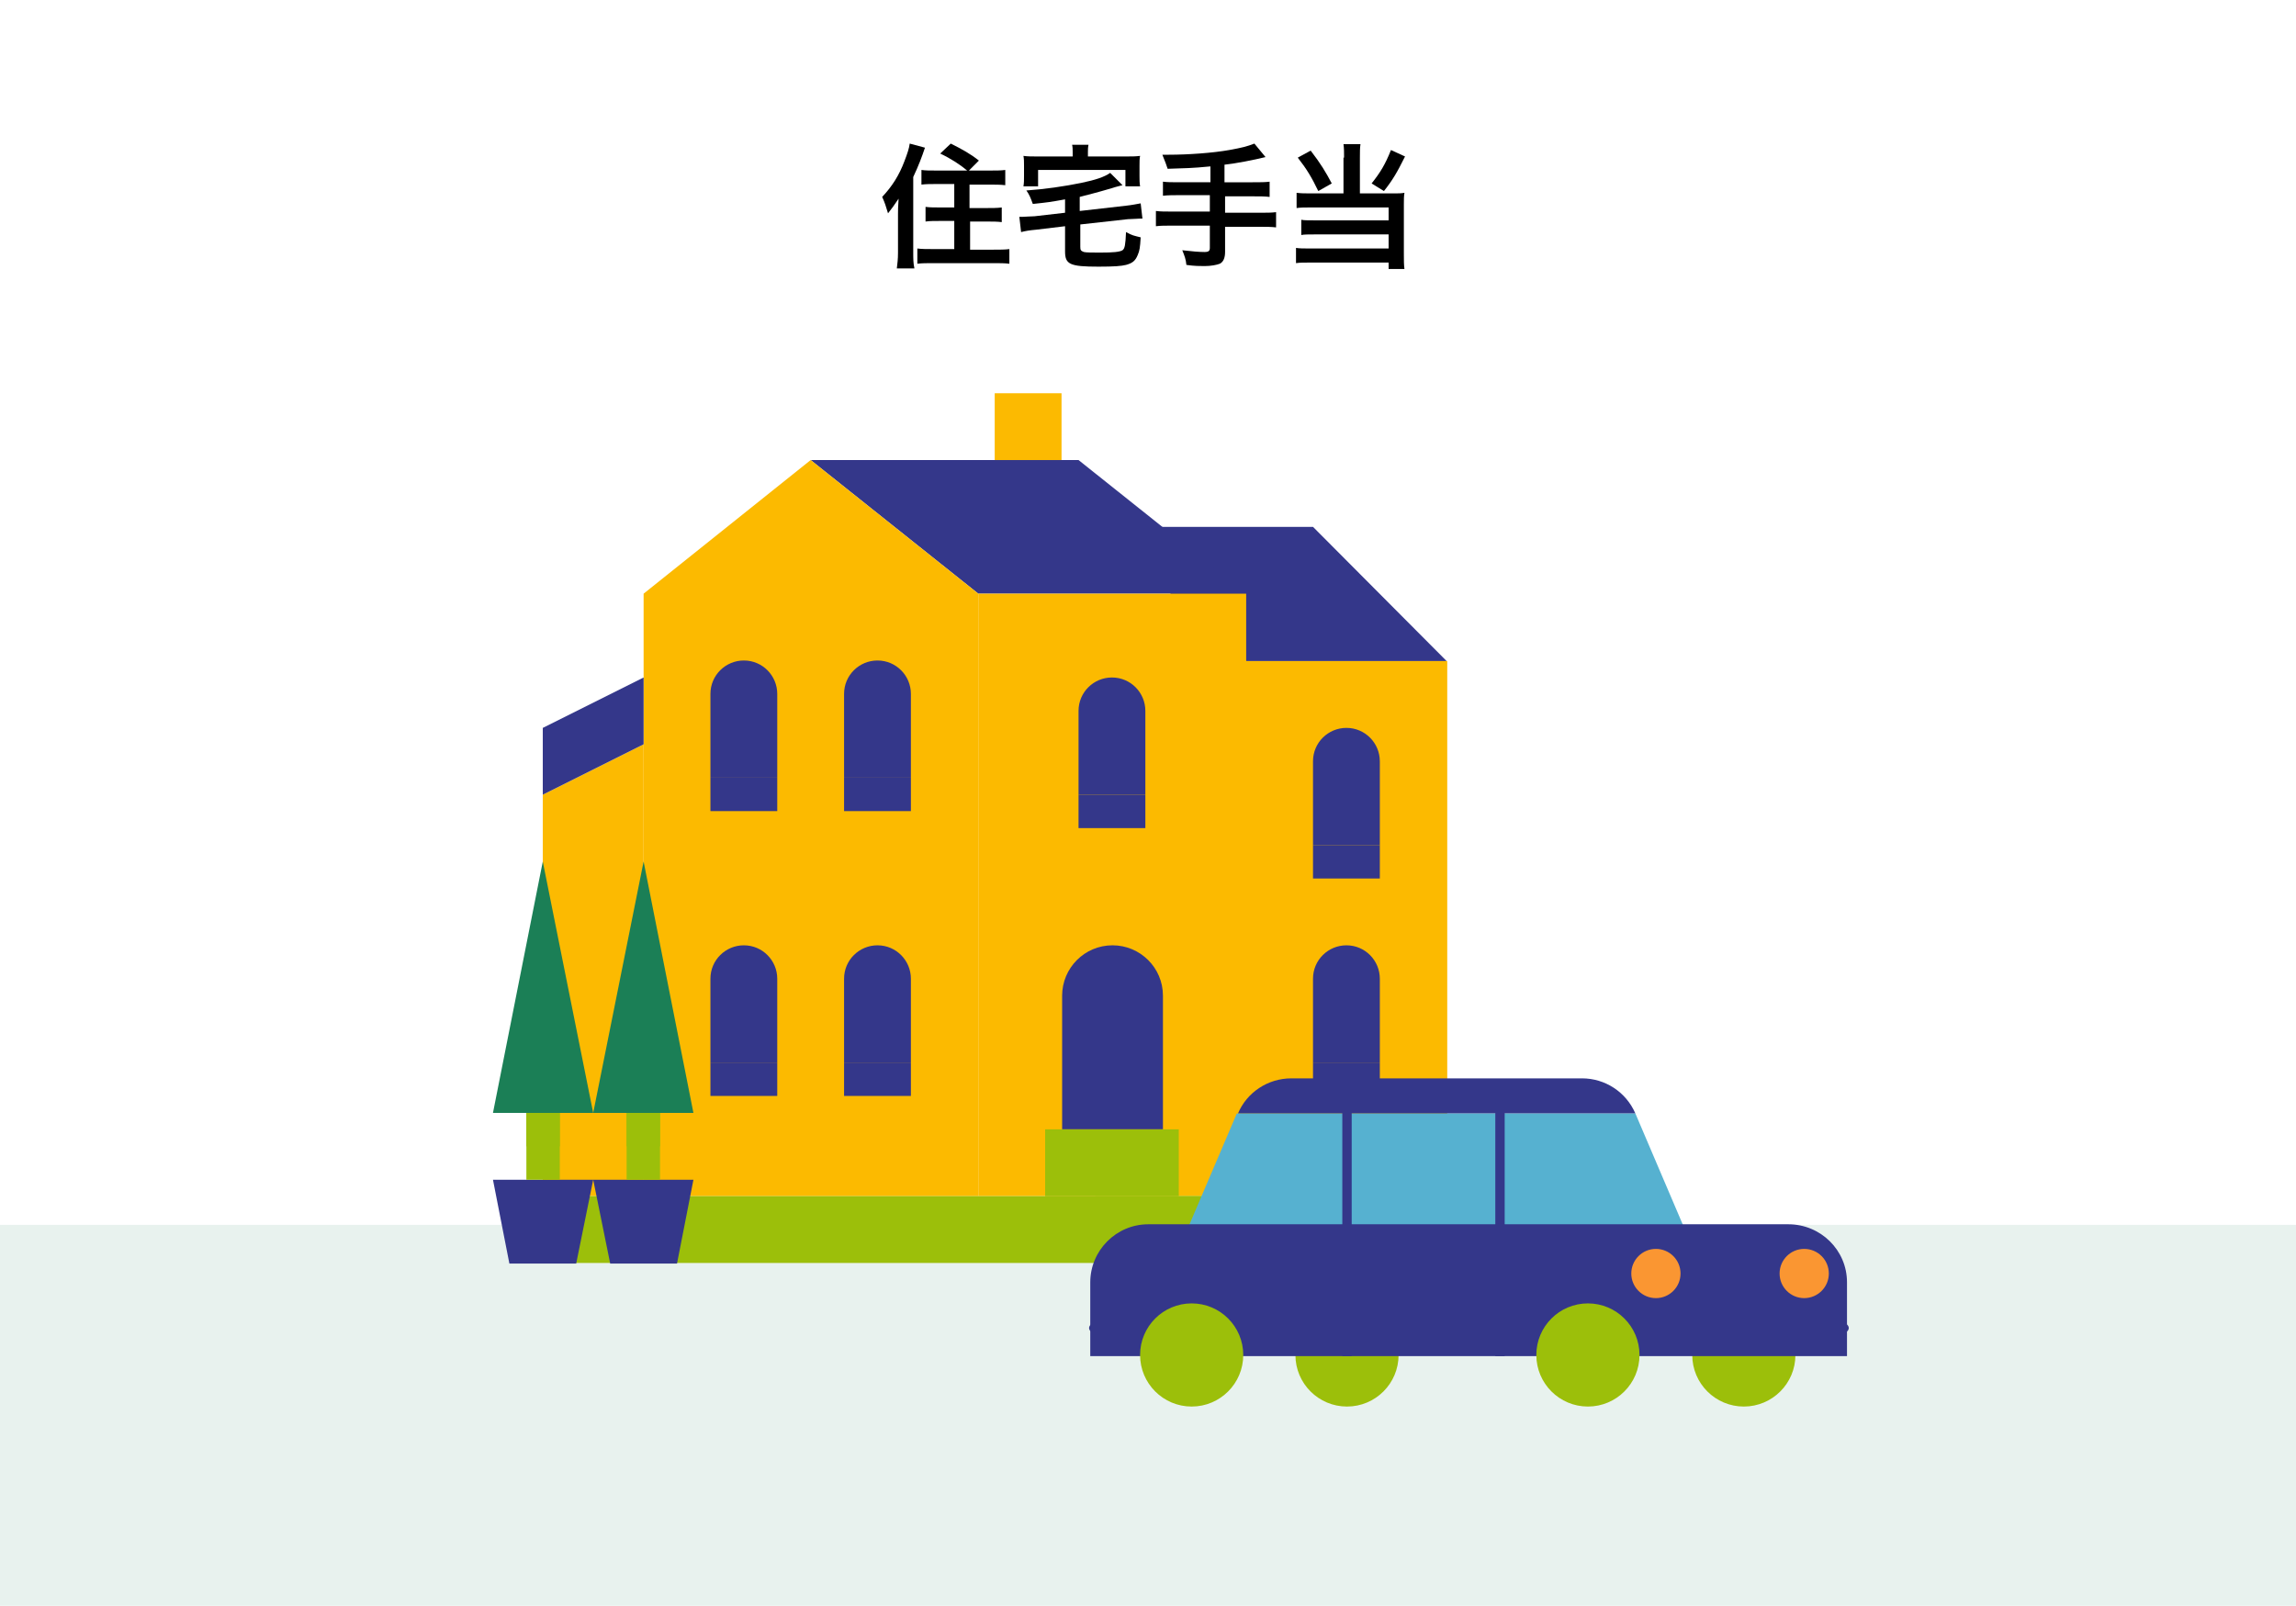 <?xml version="1.0" encoding="utf-8"?>
<!-- Generator: Adobe Illustrator 22.1.0, SVG Export Plug-In . SVG Version: 6.00 Build 0)  -->
<svg version="1.1" id="レイヤー_1" xmlns="http://www.w3.org/2000/svg" xmlns:xlink="http://www.w3.org/1999/xlink" x="0px"
	 y="0px" viewBox="0 0 391.7 274" style="enable-background:new 0 0 391.7 274;" xml:space="preserve">
<style type="text/css">
	.st0{fill:#FFFFFF;}
	.st1{fill-rule:evenodd;clip-rule:evenodd;fill:#E8F2EE;}
	.st2{fill:#34378A;}
	.st3{fill:#FCBA00;}
	.st4{fill:#9CBF0A;}
	.st5{fill:#FCBA01;}
	.st6{fill:#1B7F56;}
	.st7{fill:#56B1D0;}
	.st8{fill:#FA9632;}
</style>
<rect class="st0" width="391.7" height="274"/>
<rect y="209" class="st1" width="391.7" height="65"/>
<g>
	<path d="M153.2,36.5c0-0.6,0-1.1,0.1-2.6c-0.8,1.2-1.1,1.6-1.8,2.5c-0.4-1.3-0.5-1.7-1-2.8c1.7-1.8,2.9-3.7,3.8-6.1
		c0.5-1.3,0.8-2.2,0.9-3l2.6,0.7c-0.5,1.5-1.1,3.1-2,5v12.9c0,1,0,1.8,0.2,2.7H153c0.1-0.9,0.2-1.5,0.2-2.7V36.5z M165,29.1
		c-1.2-1-2.7-2-4.6-2.9l1.8-1.7c1.8,0.9,3.3,1.7,4.8,2.9l-1.7,1.7h3.5c1.1,0,2,0,2.7-0.1v2.6c-0.8-0.1-1.7-0.1-2.7-0.1h-3.4v4h2.9
		c1,0,1.8,0,2.6-0.1v2.5c-0.7-0.1-1.6-0.1-2.5-0.1h-2.9v4.8h4c1,0,2,0,2.7-0.1V45c-0.8-0.1-1.6-0.1-2.8-0.1h-10.2
		c-1.1,0-1.9,0-2.7,0.1v-2.6c0.7,0.1,1.7,0.1,2.6,0.1h3.7v-4.8h-2.4c-1,0-1.8,0-2.5,0.1v-2.5c0.7,0.1,1.5,0.1,2.5,0.1h2.4v-4h-3
		c-1,0-1.8,0-2.6,0.1V29c0.7,0.1,1.4,0.1,2.6,0.1H165z"/>
	<path d="M181.8,34c-2.8,0.5-2.8,0.5-5.6,0.8c-0.4-1.1-0.6-1.6-1.1-2.3c3-0.2,6.5-0.7,9.4-1.3c2.4-0.5,3.9-1,4.9-1.7l2.1,2.1
		c-0.7,0.2-0.9,0.2-1.8,0.5c-2.7,0.8-4,1.1-5.5,1.5v2.4l7.9-0.9c1-0.1,1.9-0.3,2.5-0.4l0.3,2.6c-0.2,0-0.3,0-0.4,0
		c-0.4,0-1.5,0.1-2.1,0.1l-8.1,0.9v3.8c0,0.6,0.1,0.7,0.6,0.9c0.4,0.1,1.5,0.1,2.8,0.1c2.2,0,3.3-0.1,3.8-0.4
		c0.4-0.3,0.5-0.9,0.6-3.1c1.1,0.6,1.3,0.6,2.5,0.9c-0.1,1.8-0.2,2.3-0.5,3c-0.4,1-0.9,1.4-2,1.7c-0.8,0.2-2,0.3-4.7,0.3
		c-4.9,0-5.7-0.4-5.7-2.6v-4.3l-5,0.6c-1.1,0.1-1.7,0.2-2.5,0.4l-0.3-2.6c0.2,0,0.4,0,0.5,0c0.5,0,1.4-0.1,2.1-0.1l5.2-0.6V34z
		 M183,26c0-0.5,0-0.9-0.1-1.3h2.8c-0.1,0.5-0.1,0.8-0.1,1.3v0.7h6.3c1.2,0,1.8,0,2.6-0.1c-0.1,0.5-0.1,0.9-0.1,1.7v1.7
		c0,0.7,0,1.2,0.1,1.8H192V29h-14.9v2.8h-2.5c0.1-0.6,0.1-1,0.1-1.8v-1.7c0-0.7,0-1.2-0.1-1.7c0.7,0.1,1.4,0.1,2.5,0.1h5.9V26z"/>
	<path d="M206.4,28.4c-3,0.3-4.2,0.3-7.2,0.4c-0.3-0.9-0.3-0.9-0.9-2.4c0.5,0,0.8,0,1.1,0c3.3,0,7.5-0.3,10.3-0.8
		c2.2-0.4,3-0.6,4.3-1.1l1.9,2.3c-2,0.5-5.1,1.1-7,1.3v3h4.8c1.3,0,2.1,0,2.9-0.1v2.6c-0.8-0.1-1.7-0.1-2.8-0.1H209v2.8h5.9
		c1.3,0,2,0,2.8-0.1v2.6c-0.8-0.1-1.6-0.1-2.8-0.1H209V43c0,1-0.3,1.7-0.9,2c-0.5,0.2-1.5,0.4-2.6,0.4c-0.7,0-1.8,0-3.1-0.2
		c-0.1-1-0.3-1.5-0.7-2.5c1.7,0.2,2.9,0.3,3.8,0.3c0.7,0,0.9-0.2,0.9-0.7v-3.8H200c-1.3,0-2,0-2.8,0.1v-2.6c0.8,0.1,1.5,0.1,2.8,0.1
		h6.4v-2.8h-5.1c-1,0-2.1,0-2.9,0.1V31c0.8,0.1,1.5,0.1,2.9,0.1h5.2V28.4z"/>
	<path d="M229.3,26.9c0-0.9,0-1.6-0.1-2.3h2.9c-0.1,0.6-0.1,1.3-0.1,2.3V33h5.8c0.8,0,1.2,0,1.8-0.1c-0.1,0.6-0.1,1.1-0.1,1.9v8.5
		c0,1.1,0,1.9,0.1,2.6h-2.7v-1.1h-13.3c-1.1,0-1.9,0-2.5,0.1v-2.6c0.6,0.1,1.3,0.1,2.4,0.1h13.4V40h-12.7c-1,0-1.7,0-2.2,0.1v-2.6
		c0.5,0.1,1.1,0.1,2.2,0.1h12.7v-2.2h-13.3c-1,0-1.7,0-2.4,0.1v-2.6c0.8,0.1,1.4,0.1,2.4,0.1h5.6V26.9z M223.6,25.7
		c1.7,2.2,2.6,3.7,3.6,5.6l-2.3,1.3c-1.1-2.3-2-3.8-3.5-5.7L223.6,25.7z M239.7,26.7c-1.4,2.8-2.1,4-3.6,5.9l-2.1-1.3
		c1.5-1.9,2.3-3.2,3.3-5.7L239.7,26.7z"/>
</g>
<g>
	<g>
		<polygon class="st2" points="246.8,112.8 212.6,112.8 186.9,89.9 224,89.9 		"/>
		<rect x="206.9" y="112.8" class="st3" width="40" height="91.4"/>
		<polygon class="st2" points="212.6,101.3 166.9,101.3 138.3,78.5 184,78.5 		"/>
		<polygon class="st3" points="166.9,204.1 109.8,204.1 109.8,101.3 138.3,78.5 166.9,101.3 		"/>
		<rect x="166.9" y="101.3" class="st3" width="45.7" height="102.8"/>
		<path class="st2" d="M198.3,192.7h-17.1v-22.8c0-4.7,3.8-8.6,8.6-8.6l0,0c4.7,0,8.6,3.8,8.6,8.6V192.7z"/>
		<rect x="178.3" y="192.7" class="st4" width="22.8" height="11.4"/>
		<g>
			<path class="st2" d="M132.6,132.7h-11.4v-14.3c0-3.2,2.6-5.7,5.7-5.7l0,0c3.2,0,5.7,2.6,5.7,5.7V132.7z"/>
			<path class="st2" d="M155.5,132.7H144v-14.3c0-3.2,2.6-5.7,5.7-5.7l0,0c3.2,0,5.7,2.6,5.7,5.7V132.7z"/>
			<g>
				<path class="st2" d="M132.6,181.3h-11.4V167c0-3.2,2.6-5.7,5.7-5.7l0,0c3.2,0,5.7,2.6,5.7,5.7V181.3z"/>
				<path class="st2" d="M155.5,181.3H144V167c0-3.2,2.6-5.7,5.7-5.7l0,0c3.2,0,5.7,2.6,5.7,5.7V181.3z"/>
			</g>
			<path class="st2" d="M195.4,135.6H184v-14.3c0-3.2,2.6-5.7,5.7-5.7l0,0c3.2,0,5.7,2.6,5.7,5.7V135.6z"/>
			<path class="st2" d="M235.4,144.2H224v-14.3c0-3.2,2.6-5.7,5.7-5.7l0,0c3.2,0,5.7,2.6,5.7,5.7V144.2z"/>
			<path class="st2" d="M235.4,181.3H224V167c0-3.2,2.6-5.7,5.7-5.7l0,0c3.2,0,5.7,2.6,5.7,5.7V181.3z"/>
		</g>
		<g>
			<polygon class="st5" points="109.8,204.1 92.6,204.1 92.6,135.6 109.8,127 			"/>
			<polygon class="st2" points="92.6,135.6 109.8,127 109.8,115.6 92.6,124.2 			"/>
		</g>
		<rect x="169.7" y="67.1" class="st5" width="11.4" height="11.4"/>
		<rect x="89.8" y="204.1" class="st4" width="157" height="11.4"/>
		<g>
			<polygon class="st6" points="101.2,189.9 109.8,147 118.3,189.9 			"/>
			<polygon class="st2" points="115.5,215.6 104.1,215.6 101.2,201.3 118.3,201.3 			"/>
			<rect x="106.9" y="189.9" class="st4" width="5.7" height="11.4"/>
			<polygon class="st6" points="84.1,189.9 92.6,147 101.2,189.9 			"/>
			<polygon class="st2" points="98.3,215.6 86.9,215.6 84.1,201.3 101.2,201.3 			"/>
			<rect x="89.8" y="189.9" class="st4" width="5.7" height="11.4"/>
			<rect x="89.8" y="189.9" class="st4" width="5.7" height="5.7"/>
			<rect x="106.9" y="189.9" class="st4" width="5.7" height="5.7"/>
		</g>
		<rect x="186.9" y="204.1" class="st4" width="25.7" height="11.4"/>
		<rect x="121.2" y="132.7" class="st2" width="11.4" height="5.7"/>
		<rect x="144" y="132.7" class="st2" width="11.4" height="5.7"/>
		<rect x="121.2" y="181.3" class="st2" width="11.4" height="5.7"/>
		<rect x="144" y="181.3" class="st2" width="11.4" height="5.7"/>
		<rect x="184" y="135.6" class="st2" width="11.4" height="5.7"/>
		<rect x="224" y="144.2" class="st2" width="11.4" height="5.7"/>
		<rect x="224" y="181.3" class="st2" width="11.4" height="5.7"/>
	</g>
	<g>
		<g>
			<g>
				<circle class="st4" cx="297.5" cy="231.2" r="8.8"/>
				<circle class="st4" cx="297.5" cy="231.2" r="4.5"/>
			</g>
			<g>
				<circle class="st4" cx="229.8" cy="231.2" r="8.8"/>
				<circle class="st4" cx="229.8" cy="231.2" r="4.5"/>
			</g>
		</g>
		<g>
			<path class="st2" d="M279,190c-1.6-3.7-5.2-6-9.1-6h-49.6c-4,0-7.6,2.4-9.1,6l0,0L279,190L279,190z"/>
			<polygon class="st7" points="288.6,212.5 279,190 211,190 201.4,212.5 			"/>
		</g>
		<path class="st2" d="M305.1,208.9H195.9c-5.5,0-9.9,4.5-9.9,9.9v12.6h129.1v-12.6C315.1,213.3,310.6,208.9,305.1,208.9z"/>
		<g>
			<path class="st2" d="M229.8,211.3c-0.4,0-0.8-0.4-0.8-0.8v-22.1c0-0.4,0.4-0.8,0.8-0.8s0.8,0.4,0.8,0.8v22.1
				C230.6,211,230.3,211.3,229.8,211.3z"/>
			<path class="st2" d="M255.9,211.3c-0.4,0-0.8-0.4-0.8-0.8v-22.1c0-0.4,0.4-0.8,0.8-0.8c0.4,0,0.8,0.4,0.8,0.8v22.1
				C256.6,211,256.3,211.3,255.9,211.3z"/>
		</g>
		<g>
			<rect x="229" y="209" class="st2" width="1.6" height="22.4"/>
			<rect x="255.1" y="209" class="st2" width="1.6" height="22.4"/>
			<rect x="203.1" y="209" class="st2" width="1.6" height="22.4"/>
		</g>
		<path class="st2" d="M314.6,227.4h-128c-0.4,0-0.8-0.4-0.8-0.8c0-0.4,0.4-0.8,0.8-0.8h128c0.4,0,0.8,0.4,0.8,0.8
			C315.4,227,315,227.4,314.6,227.4z"/>
		<g>
			<g>
				<circle class="st4" cx="270.9" cy="231.2" r="8.8"/>
				<circle class="st4" cx="270.9" cy="231.2" r="4.5"/>
			</g>
			<g>
				<circle class="st4" cx="203.3" cy="231.2" r="8.8"/>
				<circle class="st4" cx="203.3" cy="231.2" r="4.5"/>
			</g>
		</g>
		<g>
			<circle class="st8" cx="282.5" cy="217.3" r="4.2"/>
			<circle class="st8" cx="307.8" cy="217.3" r="4.2"/>
		</g>
		<g>
			<path class="st0" d="M259.6,203.6"/>
			<path class="st0" d="M269.9,192.5"/>
		</g>
	</g>
</g>
</svg>
